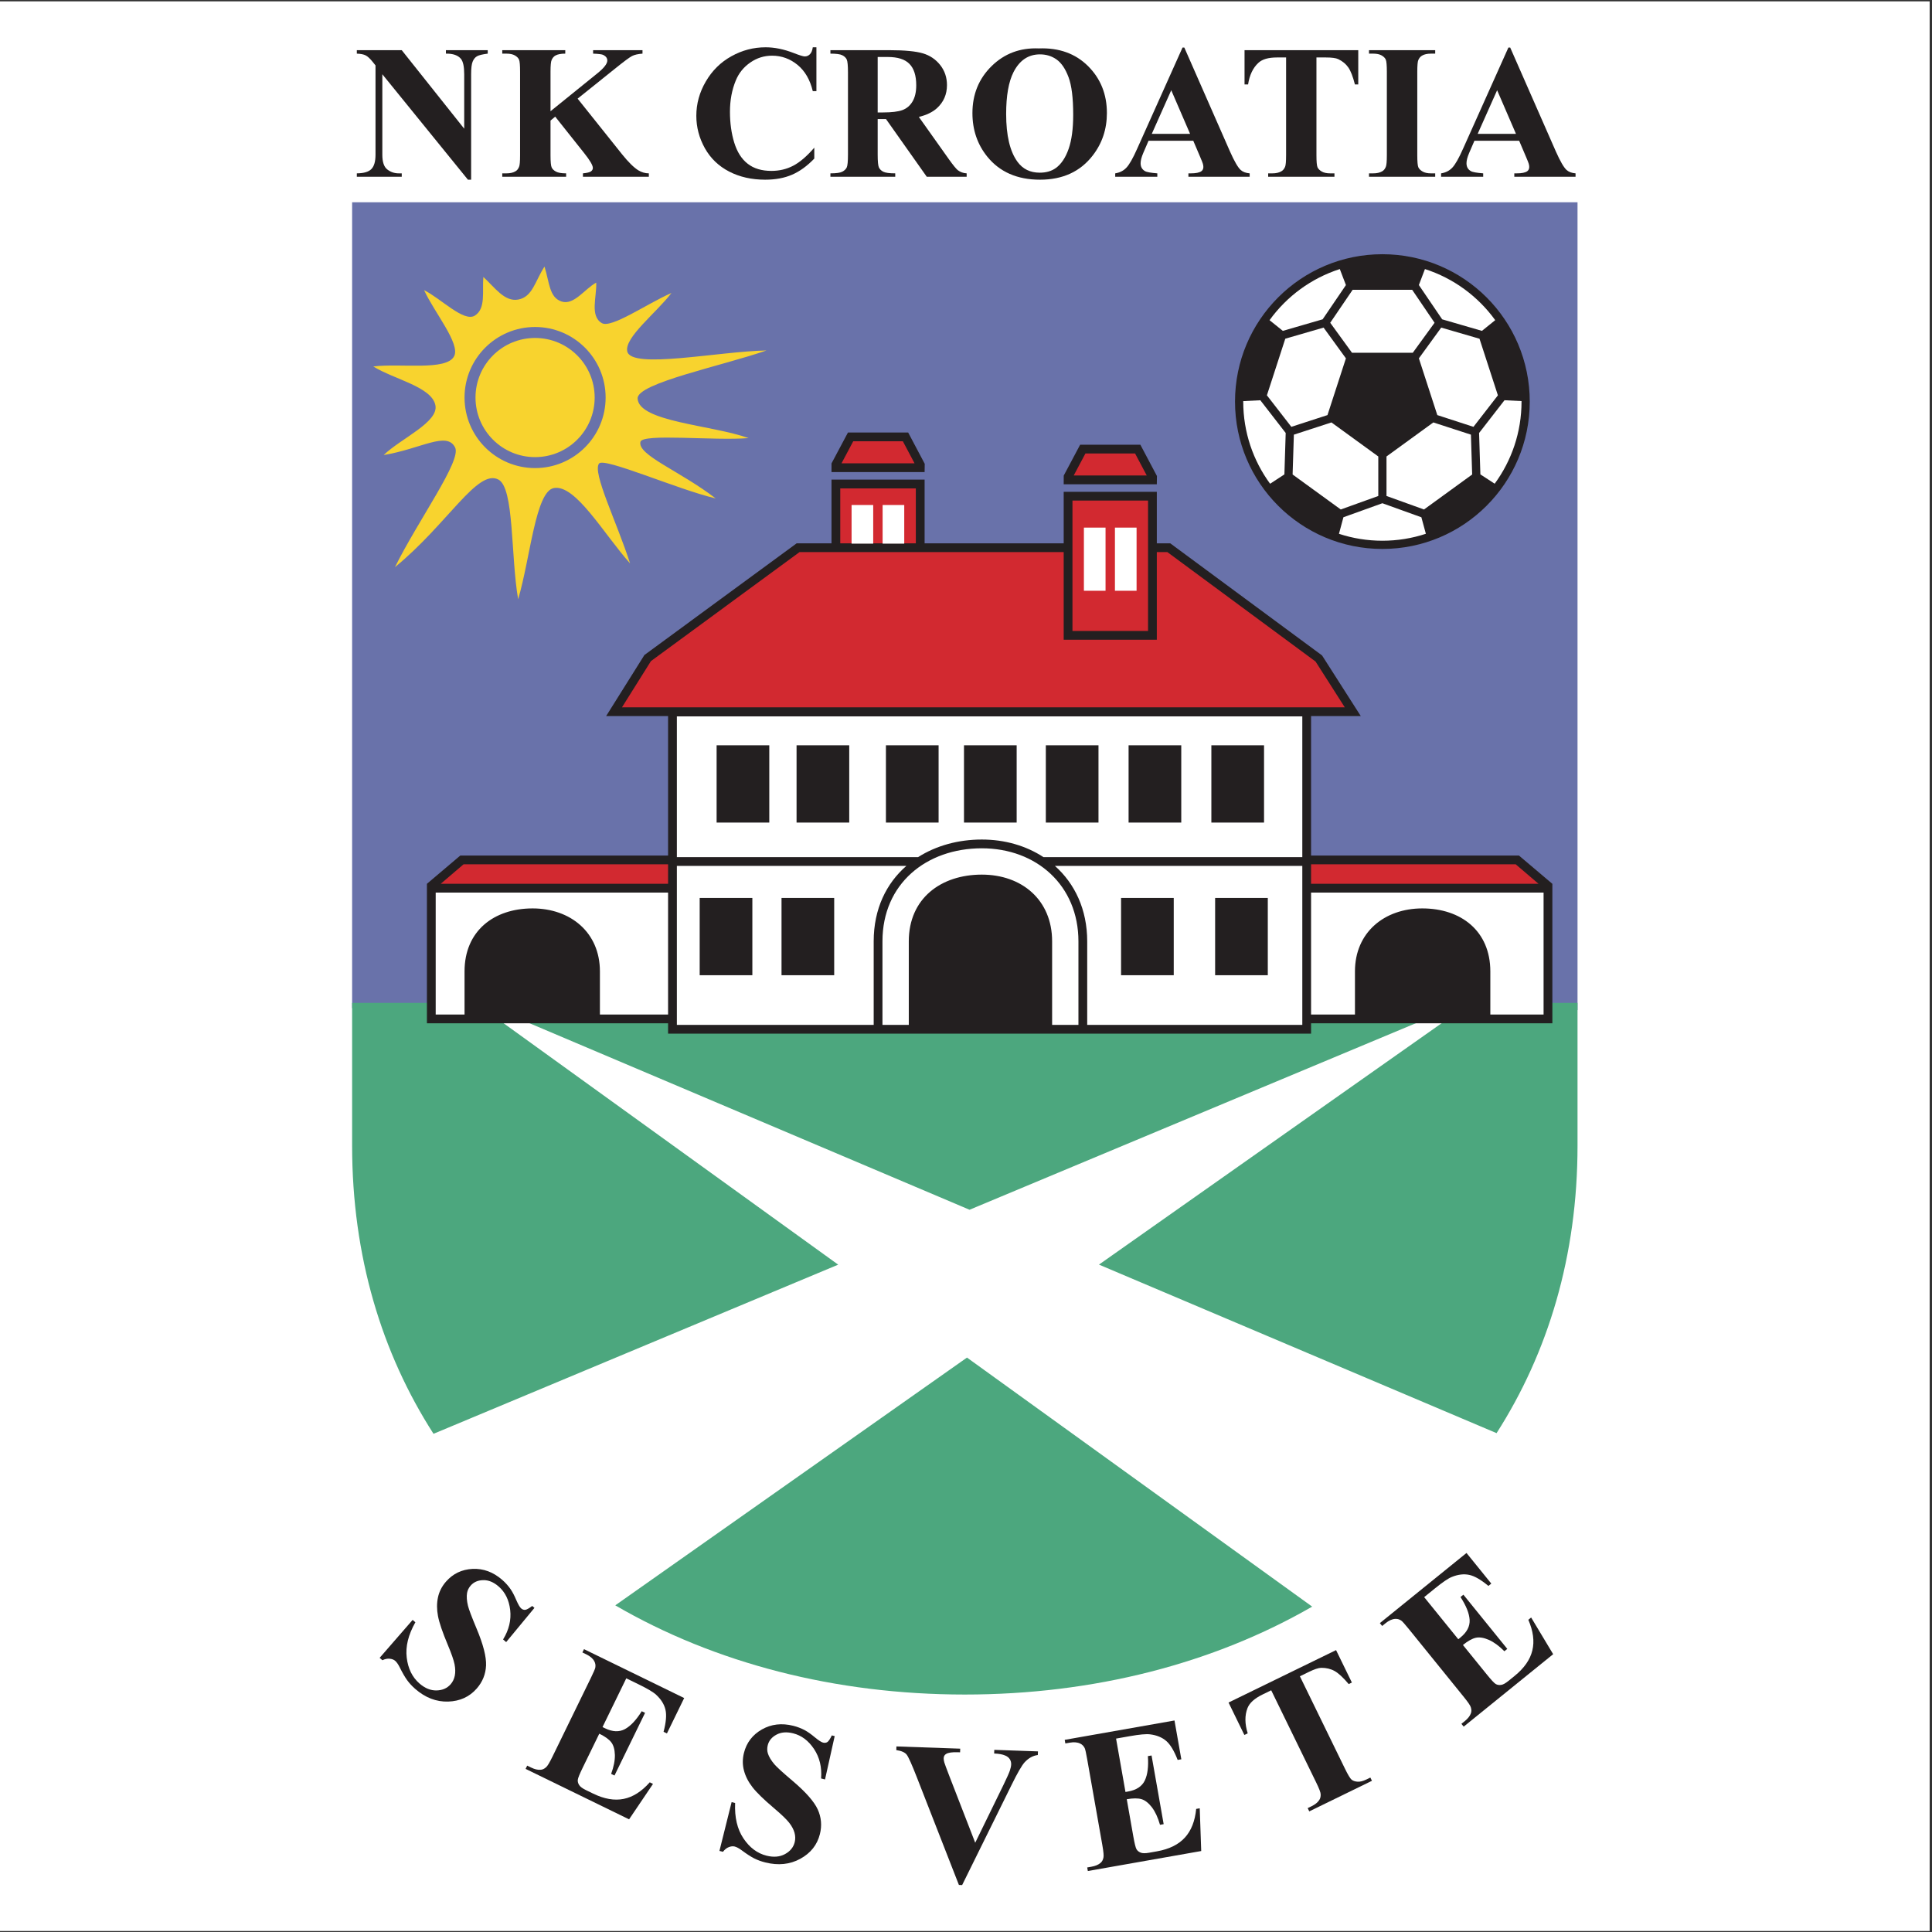 <?xml version="1.0" encoding="UTF-8"?>
<svg xmlns="http://www.w3.org/2000/svg" xmlns:xlink="http://www.w3.org/1999/xlink" width="596pt" height="596pt" viewBox="0 0 596 596" version="1.1">
<rect x="0" y="0" width="596" height="596" fill="#333333" stroke="none"/>
<g id="surface1">
<path style=" stroke:none;fill-rule:evenodd;fill:rgb(100%,100%,100%);fill-opacity:1;" d="M 0 0.418 L 595.277 0.418 L 595.277 595.691 L 0 595.691 L 0 0.418 "/>
<path style=" stroke:none;fill-rule:evenodd;fill:rgb(41.199%,44.699%,66.699%);fill-opacity:1;" d="M 108.625 62.391 L 486.648 62.391 L 486.648 311.602 L 108.625 311.02 L 108.625 62.391 "/>
<path style=" stroke:none;fill-rule:evenodd;fill:rgb(29.799%,65.5%,49.399%);fill-opacity:1;" d="M 486.648 309.383 L 486.648 353.445 C 486.648 387.445 477.555 417.305 461.676 442.109 L 339.016 390.117 L 451.574 310.828 L 445.492 312.004 L 299.094 373.195 L 154.738 312.004 L 148.656 310.828 L 258.574 390.133 L 133.734 442.312 C 117.777 417.469 108.625 387.535 108.625 353.445 L 108.625 309.383 Z M 404.793 495.625 C 374.285 513.203 337.344 522.746 297.637 522.746 C 257.633 522.746 220.438 513.055 189.805 495.227 L 298.305 418.797 L 404.793 495.625 "/>
<path style=" stroke:none;fill-rule:evenodd;fill:rgb(100%,100%,100%);fill-opacity:1;" d="M 207.43 220.031 L 403.289 220.031 L 403.289 274.102 L 477.863 274.102 L 477.777 314.355 L 403.289 314.223 L 403.289 317.707 L 207.43 317.707 L 207.43 314.801 L 132.879 314.477 L 132.57 274.391 L 207.43 274.102 L 207.43 220.031 "/>
<path style=" stroke:none;fill-rule:nonzero;fill:rgb(13.699%,12.199%,12.5%);fill-opacity:1;" d="M 164.871 496.012 L 156.145 506.57 L 155.199 505.75 C 157.016 502.781 157.742 499.754 157.387 496.66 C 157.023 493.578 155.844 491.168 153.832 489.418 C 152.277 488.066 150.684 487.41 149.051 487.457 C 147.422 487.492 146.133 488.059 145.191 489.141 C 144.602 489.82 144.227 490.582 144.086 491.391 C 143.898 492.488 143.992 493.812 144.363 495.359 C 144.641 496.492 145.523 498.82 147 502.348 C 149.078 507.293 150.055 511.105 149.941 513.785 C 149.82 516.465 148.871 518.816 147.094 520.863 C 144.84 523.453 141.883 524.805 138.25 524.918 C 134.605 525.027 131.223 523.73 128.117 521.031 C 127.141 520.184 126.301 519.273 125.605 518.324 C 124.914 517.367 124.148 516.043 123.312 514.359 C 122.844 513.418 122.371 512.746 121.902 512.34 C 121.504 511.992 120.953 511.773 120.25 511.699 C 119.543 511.617 118.777 511.773 117.961 512.16 L 117.117 511.426 L 127.297 499.719 L 128.137 500.453 C 125.945 504.328 125.055 507.953 125.469 511.355 C 125.875 514.75 127.184 517.41 129.391 519.328 C 131.102 520.816 132.867 521.527 134.688 521.48 C 136.508 521.434 137.961 520.789 139.031 519.559 C 139.672 518.824 140.094 517.941 140.301 516.918 C 140.5 515.898 140.484 514.734 140.227 513.426 C 139.965 512.117 139.266 510.098 138.113 507.355 C 136.504 503.52 135.496 500.574 135.113 498.527 C 134.723 496.473 134.727 494.559 135.109 492.781 C 135.488 491 136.309 489.383 137.57 487.93 C 139.715 485.465 142.461 484.152 145.781 483.984 C 149.109 483.832 152.148 484.953 154.902 487.348 C 155.91 488.223 156.785 489.191 157.516 490.254 C 158.07 491.062 158.656 492.16 159.242 493.547 C 159.848 494.934 160.355 495.816 160.762 496.168 C 161.16 496.516 161.578 496.66 162.016 496.617 C 162.461 496.578 163.18 496.176 164.184 495.418 L 164.871 496.012 "/>
<path style=" stroke:none;fill-rule:nonzero;fill:rgb(13.699%,12.199%,12.5%);fill-opacity:1;" d="M 193.199 517.746 L 185.871 532.777 L 186.605 533.137 C 188.945 534.277 190.996 534.367 192.773 533.418 C 194.539 532.461 196.27 530.609 197.965 527.891 L 198.996 528.398 L 189.566 547.73 L 188.531 547.227 C 189.34 545.008 189.723 543.066 189.684 541.379 C 189.633 539.688 189.266 538.391 188.562 537.473 C 187.863 536.566 186.629 535.68 184.871 534.824 L 179.801 545.223 C 178.809 547.258 178.285 548.535 178.242 549.078 C 178.188 549.613 178.328 550.145 178.664 550.664 C 178.984 551.188 179.68 551.699 180.738 552.215 L 182.941 553.289 C 186.391 554.973 189.539 555.52 192.402 554.938 C 195.262 554.363 197.934 552.652 200.441 549.824 L 201.445 550.316 L 194.066 561.246 L 162.145 545.68 L 162.633 544.676 L 163.859 545.273 C 164.93 545.797 165.891 546.023 166.727 545.957 C 167.324 545.938 167.898 545.676 168.453 545.176 C 168.867 544.852 169.527 543.758 170.434 541.898 L 182.281 517.609 C 183.098 515.934 183.547 514.891 183.641 514.465 C 183.773 513.746 183.668 513.086 183.352 512.504 C 182.906 511.652 182.09 510.945 180.891 510.359 L 179.66 509.762 L 180.156 508.746 L 211.062 523.824 L 205.738 534.746 L 204.703 534.242 C 205.477 531.316 205.676 529.043 205.285 527.414 C 204.906 525.789 203.973 524.277 202.488 522.887 C 201.641 522.059 199.812 520.969 197.012 519.605 L 193.199 517.746 "/>
<path style=" stroke:none;fill-rule:nonzero;fill:rgb(13.699%,12.199%,12.5%);fill-opacity:1;" d="M 257.492 535.57 L 254.512 548.941 L 253.297 548.637 C 253.566 545.168 252.84 542.141 251.117 539.547 C 249.398 536.965 247.254 535.352 244.66 534.707 C 242.664 534.211 240.945 534.348 239.516 535.129 C 238.074 535.902 237.188 536.992 236.84 538.387 C 236.621 539.258 236.633 540.102 236.875 540.891 C 237.207 541.953 237.895 543.094 238.926 544.301 C 239.684 545.18 241.527 546.855 244.449 549.332 C 248.539 552.793 251.141 555.746 252.262 558.184 C 253.367 560.625 253.59 563.156 252.934 565.785 C 252.105 569.117 250.082 571.66 246.895 573.41 C 243.699 575.164 240.098 575.543 236.105 574.547 C 234.848 574.234 233.688 573.809 232.637 573.281 C 231.59 572.742 230.305 571.91 228.793 570.785 C 227.945 570.16 227.223 569.777 226.617 569.625 C 226.105 569.496 225.52 569.551 224.855 569.805 C 224.188 570.055 223.578 570.539 223.023 571.258 L 221.941 570.984 L 225.695 555.934 L 226.777 556.203 C 226.586 560.652 227.438 564.285 229.352 567.133 C 231.254 569.973 233.629 571.746 236.465 572.453 C 238.664 573.004 240.559 572.836 242.164 571.965 C 243.766 571.098 244.766 569.863 245.16 568.281 C 245.395 567.336 245.371 566.359 245.09 565.352 C 244.809 564.355 244.262 563.324 243.438 562.277 C 242.613 561.227 241.074 559.746 238.801 557.824 C 235.625 555.137 233.395 552.973 232.121 551.32 C 230.84 549.668 229.973 547.961 229.508 546.203 C 229.039 544.445 229.031 542.633 229.496 540.766 C 230.289 537.594 232.137 535.176 235.023 533.52 C 237.918 531.875 241.137 531.492 244.68 532.379 C 245.973 532.699 247.188 533.164 248.324 533.777 C 249.188 534.25 250.207 534.961 251.359 535.93 C 252.527 536.895 253.379 537.445 253.902 537.574 C 254.414 537.703 254.855 537.645 255.227 537.406 C 255.602 537.168 256.062 536.484 256.609 535.352 L 257.492 535.57 "/>
<path style=" stroke:none;fill-rule:nonzero;fill:rgb(13.699%,12.199%,12.5%);fill-opacity:1;" d="M 320.195 540.281 L 320.156 541.406 C 318.66 541.594 317.297 542.34 316.082 543.652 C 315.199 544.637 313.855 546.961 312.051 550.645 L 296.809 581.52 L 295.812 581.484 L 282.867 548.352 C 281.309 544.355 280.254 542 279.707 541.297 C 279.152 540.582 278.082 540.113 276.496 539.883 L 276.535 538.754 L 296.215 539.441 L 296.176 540.57 L 295.516 540.547 C 293.738 540.484 292.52 540.656 291.855 541.082 C 291.379 541.363 291.137 541.801 291.113 542.391 C 291.102 542.75 291.172 543.188 291.309 543.688 C 291.457 544.18 291.957 545.531 292.801 547.727 L 300.844 568.465 L 309.59 550.559 C 310.641 548.391 311.289 546.934 311.535 546.195 C 311.789 545.461 311.914 544.824 311.934 544.293 C 311.953 543.695 311.816 543.152 311.504 542.676 C 311.195 542.199 310.734 541.832 310.121 541.574 C 309.266 541.191 308.113 540.988 306.688 540.938 L 306.727 539.809 L 320.195 540.281 "/>
<path style=" stroke:none;fill-rule:nonzero;fill:rgb(13.699%,12.199%,12.5%);fill-opacity:1;" d="M 344.293 536.336 L 347.195 552.805 L 348.004 552.66 C 350.57 552.211 352.281 551.078 353.16 549.266 C 354.023 547.453 354.34 544.938 354.109 541.746 L 355.242 541.543 L 358.977 562.73 L 357.848 562.93 C 357.195 560.66 356.363 558.863 355.34 557.52 C 354.305 556.184 353.242 555.352 352.137 555.02 C 351.039 554.699 349.52 554.703 347.594 555.043 L 349.602 566.441 C 349.996 568.672 350.324 570.012 350.605 570.477 C 350.879 570.941 351.305 571.285 351.883 571.512 C 352.449 571.746 353.309 571.754 354.473 571.547 L 356.887 571.121 C 360.664 570.457 363.535 569.047 365.508 566.891 C 367.48 564.746 368.641 561.793 369.008 558.031 L 370.105 557.836 L 370.562 571.02 L 335.586 577.188 L 335.395 576.09 L 336.734 575.852 C 337.906 575.645 338.816 575.262 339.457 574.719 C 339.93 574.352 340.242 573.805 340.395 573.074 C 340.535 572.566 340.43 571.293 340.07 569.254 L 335.375 542.645 C 335.055 540.809 334.805 539.699 334.629 539.297 C 334.312 538.641 333.844 538.168 333.246 537.883 C 332.383 537.457 331.305 537.363 329.992 537.598 L 328.648 537.832 L 328.449 536.723 L 362.316 530.75 L 364.426 542.719 L 363.297 542.918 C 362.199 540.098 361.027 538.141 359.754 537.055 C 358.488 535.965 356.848 535.285 354.828 535.031 C 353.652 534.863 351.535 535.059 348.469 535.598 L 344.293 536.336 "/>
<path style=" stroke:none;fill-rule:nonzero;fill:rgb(13.699%,12.199%,12.5%);fill-opacity:1;" d="M 412.16 509.039 L 417.039 519.043 L 416.062 519.52 C 414.348 517.488 412.898 516.148 411.703 515.488 C 410.504 514.82 409.137 514.496 407.609 514.504 C 406.758 514.504 405.473 514.938 403.754 515.773 L 401.004 517.117 L 414.895 545.598 C 415.812 547.484 416.492 548.617 416.93 548.988 C 417.371 549.359 417.98 549.57 418.758 549.629 C 419.547 549.691 420.461 549.465 421.512 548.953 L 422.738 548.355 L 423.23 549.359 L 403.895 558.789 L 403.402 557.785 L 404.633 557.188 C 405.699 556.664 406.469 556.047 406.934 555.348 C 407.285 554.867 407.445 554.25 407.41 553.496 C 407.406 552.969 406.953 551.773 406.047 549.914 L 392.152 521.434 L 389.477 522.738 C 386.996 523.949 385.434 525.355 384.828 526.961 C 383.965 529.203 383.992 531.785 384.902 534.715 L 383.871 535.219 L 378.992 525.215 L 412.16 509.039 "/>
<path style=" stroke:none;fill-rule:nonzero;fill:rgb(13.699%,12.199%,12.5%);fill-opacity:1;" d="M 439.34 492.695 L 449.867 505.691 L 450.5 505.176 C 452.527 503.535 453.473 501.719 453.363 499.707 C 453.242 497.699 452.297 495.352 450.551 492.668 L 451.441 491.945 L 464.98 508.66 L 464.09 509.387 C 462.418 507.719 460.82 506.551 459.273 505.871 C 457.719 505.199 456.391 504.988 455.258 505.234 C 454.145 505.484 452.816 506.23 451.297 507.461 L 458.582 516.453 C 460.004 518.215 460.941 519.223 461.414 519.496 C 461.879 519.77 462.422 519.863 463.031 519.781 C 463.645 519.715 464.398 519.301 465.316 518.559 L 467.219 517.016 C 470.203 514.602 472.027 511.977 472.711 509.137 C 473.398 506.305 472.98 503.156 471.473 499.691 L 472.344 498.984 L 479.133 510.297 L 451.531 532.648 L 450.828 531.781 L 451.891 530.922 C 452.816 530.172 453.426 529.398 453.723 528.613 C 453.957 528.062 453.965 527.43 453.742 526.719 C 453.621 526.203 452.91 525.145 451.605 523.535 L 434.602 502.535 C 433.43 501.09 432.672 500.238 432.324 499.973 C 431.73 499.547 431.09 499.363 430.43 499.406 C 429.469 499.453 428.48 499.895 427.445 500.734 L 426.383 501.594 L 425.672 500.715 L 452.398 479.074 L 460.047 488.516 L 459.152 489.238 C 456.828 487.305 454.852 486.164 453.211 485.828 C 451.578 485.488 449.812 485.691 447.926 486.449 C 446.812 486.867 445.059 488.066 442.637 490.027 L 439.34 492.695 "/>
<path style=" stroke:none;fill-rule:nonzero;fill:rgb(13.699%,12.199%,12.5%);fill-opacity:1;" d="M 123.934 15.477 L 143.203 39.699 L 143.203 22.906 C 143.203 20.566 142.867 18.984 142.199 18.16 C 141.277 17.047 139.73 16.508 137.559 16.547 L 137.559 15.477 L 150.461 15.477 L 150.461 16.547 C 148.809 16.754 147.707 17.027 147.137 17.363 C 146.566 17.695 146.121 18.246 145.809 19.004 C 145.492 19.762 145.336 21.07 145.336 22.906 L 145.336 55.434 L 144.352 55.434 L 117.945 22.906 L 117.945 47.742 C 117.945 49.984 118.457 51.5 119.488 52.285 C 120.512 53.082 121.691 53.477 123.008 53.477 L 123.934 53.477 L 123.934 54.535 L 110.078 54.535 L 110.078 53.477 C 112.234 53.457 113.727 53.016 114.57 52.148 C 115.418 51.281 115.84 49.816 115.84 47.742 L 115.84 20.176 L 115.004 19.133 C 114.18 18.102 113.453 17.422 112.812 17.09 C 112.184 16.766 111.27 16.586 110.078 16.547 L 110.078 15.477 L 123.934 15.477 "/>
<path style=" stroke:none;fill-rule:nonzero;fill:rgb(13.699%,12.199%,12.5%);fill-opacity:1;" d="M 178.188 30.43 L 191.922 47.625 C 193.867 50.043 195.539 51.688 196.934 52.551 C 197.957 53.16 199.027 53.477 200.16 53.477 L 200.16 54.535 L 179.828 54.535 L 179.828 53.477 C 181.113 53.355 181.941 53.148 182.312 52.867 C 182.699 52.582 182.887 52.227 182.887 51.805 C 182.887 50.996 182 49.473 180.23 47.254 L 171.273 35.984 L 169.828 37.191 L 169.828 47.852 C 169.828 49.887 169.945 51.156 170.184 51.656 C 170.406 52.16 170.852 52.582 171.496 52.934 C 172.156 53.297 173.199 53.477 174.645 53.477 L 174.645 54.535 L 154.941 54.535 L 154.941 53.477 L 156.238 53.477 C 157.371 53.477 158.285 53.27 158.973 52.867 C 159.477 52.602 159.859 52.137 160.121 51.48 C 160.34 51.027 160.438 49.816 160.438 47.852 L 160.438 22.16 C 160.438 20.164 160.34 18.914 160.121 18.414 C 159.918 17.914 159.484 17.48 158.848 17.105 C 158.195 16.734 157.332 16.547 156.238 16.547 L 154.941 16.547 L 154.941 15.477 L 174.379 15.477 L 174.379 16.547 C 173.062 16.547 172.051 16.734 171.363 17.117 C 170.859 17.395 170.465 17.844 170.184 18.473 C 169.945 18.953 169.828 20.184 169.828 22.16 L 169.828 34.312 L 184.32 22.594 C 186.336 20.961 187.348 19.652 187.348 18.68 C 187.348 17.941 186.938 17.371 186.109 16.949 C 185.688 16.734 184.633 16.605 182.965 16.547 L 182.965 15.477 L 198.203 15.477 L 198.203 16.547 C 196.836 16.645 195.773 16.883 194.996 17.273 C 194.211 17.668 192.422 19.004 189.617 21.266 L 178.188 30.43 "/>
<path style=" stroke:none;fill-rule:nonzero;fill:rgb(13.699%,12.199%,12.5%);fill-opacity:1;" d="M 251.855 14.59 L 251.855 28.117 L 250.734 28.117 C 249.891 24.59 248.316 21.887 246.008 19.996 C 243.703 18.121 241.09 17.176 238.172 17.176 C 235.73 17.176 233.5 17.875 231.465 19.281 C 229.43 20.688 227.938 22.516 227 24.785 C 225.793 27.688 225.184 30.91 225.184 34.461 C 225.184 37.953 225.625 41.137 226.508 44.008 C 227.395 46.879 228.77 49.051 230.656 50.516 C 232.535 51.992 234.973 52.719 237.973 52.719 C 240.43 52.719 242.684 52.188 244.73 51.105 C 246.773 50.035 248.926 48.188 251.199 45.551 L 251.199 48.922 C 249.004 51.203 246.723 52.867 244.355 53.887 C 241.977 54.922 239.211 55.434 236.035 55.434 C 231.879 55.434 228.172 54.598 224.938 52.926 C 221.703 51.254 219.203 48.855 217.445 45.727 C 215.695 42.59 214.809 39.258 214.809 35.73 C 214.809 32.004 215.781 28.473 217.738 25.129 C 219.688 21.785 222.312 19.191 225.625 17.355 C 228.938 15.504 232.457 14.59 236.184 14.59 C 238.926 14.59 241.828 15.18 244.887 16.371 C 246.656 17.059 247.773 17.41 248.258 17.41 C 248.867 17.41 249.398 17.188 249.852 16.734 C 250.305 16.281 250.598 15.562 250.734 14.59 L 251.855 14.59 "/>
<path style=" stroke:none;fill-rule:nonzero;fill:rgb(13.699%,12.199%,12.5%);fill-opacity:1;" d="M 270.754 36.73 L 270.754 47.684 C 270.754 49.801 270.883 51.125 271.137 51.664 C 271.402 52.219 271.855 52.66 272.504 52.984 C 273.16 53.309 274.383 53.477 276.172 53.477 L 276.172 54.535 L 256.172 54.535 L 256.172 53.477 C 257.98 53.477 259.199 53.309 259.848 52.965 C 260.488 52.629 260.941 52.199 261.207 51.656 C 261.461 51.113 261.59 49.801 261.59 47.684 L 261.59 22.34 C 261.59 20.223 261.461 18.898 261.207 18.348 C 260.941 17.797 260.488 17.363 259.828 17.039 C 259.18 16.703 257.961 16.547 256.172 16.547 L 256.172 15.477 L 274.32 15.477 C 279.051 15.477 282.504 15.809 284.695 16.457 C 286.879 17.105 288.668 18.316 290.055 20.078 C 291.43 21.828 292.129 23.891 292.129 26.25 C 292.129 29.133 291.086 31.512 289.012 33.398 C 287.684 34.59 285.836 35.484 283.457 36.074 L 292.844 49.297 C 294.074 51.008 294.949 52.07 295.461 52.492 C 296.258 53.094 297.16 53.418 298.203 53.477 L 298.203 54.535 L 285.902 54.535 L 273.32 36.73 Z M 270.754 17.578 L 270.754 34.688 L 272.395 34.688 C 275.059 34.688 277.055 34.449 278.383 33.961 C 279.711 33.469 280.754 32.582 281.508 31.305 C 282.266 30.027 282.648 28.363 282.648 26.309 C 282.648 23.332 281.953 21.137 280.555 19.715 C 279.172 18.285 276.93 17.578 273.828 17.578 L 270.754 17.578 "/>
<path style=" stroke:none;fill-rule:nonzero;fill:rgb(13.699%,12.199%,12.5%);fill-opacity:1;" d="M 320.465 14.934 C 326.688 14.699 331.742 16.516 335.633 20.371 C 339.516 24.234 341.465 29.062 341.465 34.863 C 341.465 39.82 340.02 44.176 337.117 47.938 C 333.273 52.934 327.848 55.434 320.836 55.434 C 313.816 55.434 308.379 53.055 304.535 48.285 C 301.508 44.52 299.984 40.055 299.984 34.895 C 299.984 29.094 301.961 24.254 305.902 20.391 C 309.855 16.516 314.703 14.699 320.465 14.934 Z M 320.816 16.773 C 317.238 16.773 314.523 18.602 312.656 22.25 C 311.145 25.238 310.387 29.547 310.387 35.148 C 310.387 41.812 311.555 46.742 313.895 49.926 C 315.527 52.16 317.816 53.27 320.758 53.27 C 322.734 53.27 324.387 52.785 325.715 51.836 C 327.395 50.605 328.715 48.637 329.656 45.934 C 330.602 43.242 331.07 39.723 331.07 35.383 C 331.07 30.215 330.59 26.348 329.625 23.793 C 328.664 21.227 327.441 19.418 325.949 18.355 C 324.465 17.305 322.754 16.773 320.816 16.773 "/>
<path style=" stroke:none;fill-rule:nonzero;fill:rgb(13.699%,12.199%,12.5%);fill-opacity:1;" d="M 368.109 43.418 L 354.312 43.418 L 352.672 47.223 C 352.133 48.488 351.867 49.531 351.867 50.359 C 351.867 51.461 352.309 52.266 353.195 52.777 C 353.703 53.094 354.98 53.316 357.02 53.477 L 357.02 54.535 L 344.031 54.535 L 344.031 53.477 C 345.426 53.258 346.586 52.68 347.48 51.727 C 348.387 50.781 349.508 48.816 350.824 45.836 L 364.797 14.668 L 365.348 14.668 L 379.426 46.703 C 380.773 49.738 381.871 51.648 382.738 52.434 C 383.398 53.031 384.32 53.379 385.512 53.477 L 385.512 54.535 L 366.613 54.535 L 366.613 53.477 L 367.391 53.477 C 368.902 53.477 369.977 53.258 370.586 52.836 C 371.008 52.531 371.227 52.09 371.227 51.508 C 371.227 51.164 371.164 50.812 371.047 50.445 C 371.008 50.27 370.723 49.551 370.184 48.285 Z M 367.125 41.285 L 361.316 27.836 L 355.316 41.285 Z M 367.125 41.285 "/>
<path style=" stroke:none;fill-rule:nonzero;fill:rgb(13.699%,12.199%,12.5%);fill-opacity:1;" d="M 419.008 15.477 L 419.008 26.055 L 417.977 26.055 C 417.355 23.605 416.676 21.855 415.93 20.793 C 415.184 19.723 414.152 18.879 412.844 18.246 C 412.113 17.895 410.84 17.727 409.02 17.727 L 406.109 17.727 L 406.109 47.852 C 406.109 49.848 406.219 51.098 406.434 51.598 C 406.66 52.098 407.09 52.531 407.73 52.906 C 408.379 53.289 409.254 53.477 410.363 53.477 L 411.664 53.477 L 411.664 54.535 L 391.215 54.535 L 391.215 53.477 L 392.512 53.477 C 393.641 53.477 394.555 53.27 395.242 52.867 C 395.746 52.602 396.141 52.137 396.422 51.48 C 396.641 51.027 396.746 49.816 396.746 47.852 L 396.746 17.727 L 393.914 17.727 C 391.289 17.727 389.375 18.277 388.184 19.398 C 386.512 20.949 385.461 23.172 385.02 26.055 L 383.926 26.055 L 383.926 15.477 L 419.008 15.477 "/>
<path style=" stroke:none;fill-rule:nonzero;fill:rgb(13.699%,12.199%,12.5%);fill-opacity:1;" d="M 442.742 53.477 L 442.742 54.535 L 422.32 54.535 L 422.32 53.477 L 423.617 53.477 C 424.75 53.477 425.664 53.27 426.352 52.867 C 426.855 52.602 427.238 52.137 427.504 51.48 C 427.719 51.027 427.828 49.816 427.828 47.852 L 427.828 22.16 C 427.828 20.164 427.719 18.914 427.504 18.414 C 427.297 17.914 426.871 17.48 426.227 17.105 C 425.586 16.734 424.711 16.547 423.617 16.547 L 422.32 16.547 L 422.32 15.477 L 442.742 15.477 L 442.742 16.547 L 441.445 16.547 C 440.312 16.547 439.398 16.742 438.711 17.145 C 438.211 17.422 437.816 17.875 437.531 18.531 C 437.324 18.996 437.215 20.203 437.215 22.16 L 437.215 47.852 C 437.215 49.848 437.324 51.098 437.539 51.598 C 437.766 52.098 438.199 52.531 438.84 52.906 C 439.488 53.289 440.352 53.477 441.445 53.477 L 442.742 53.477 "/>
<path style=" stroke:none;fill-rule:nonzero;fill:rgb(13.699%,12.199%,12.5%);fill-opacity:1;" d="M 468.641 43.418 L 454.844 43.418 L 453.203 47.223 C 452.664 48.488 452.398 49.531 452.398 50.359 C 452.398 51.461 452.84 52.266 453.727 52.777 C 454.234 53.094 455.512 53.316 457.547 53.477 L 457.547 54.535 L 444.562 54.535 L 444.562 53.477 C 445.957 53.258 447.117 52.68 448.012 51.727 C 448.918 50.781 450.039 48.816 451.355 45.836 L 465.324 14.668 L 465.879 14.668 L 479.953 46.703 C 481.305 49.738 482.402 51.648 483.27 52.434 C 483.93 53.031 484.852 53.379 486.039 53.477 L 486.039 54.535 L 467.145 54.535 L 467.145 53.477 L 467.922 53.477 C 469.434 53.477 470.508 53.258 471.117 52.836 C 471.539 52.531 471.754 52.09 471.754 51.508 C 471.754 51.164 471.699 50.812 471.578 50.445 C 471.539 50.27 471.254 49.551 470.715 48.285 Z M 467.656 41.285 L 461.848 27.836 L 455.848 41.285 Z M 467.656 41.285 "/>
<path style=" stroke:none;fill-rule:evenodd;fill:rgb(82.399%,16.1%,18.799%);fill-opacity:1;" d="M 189.73 219.449 L 199.594 203.172 L 246.312 168.867 L 257.629 168.898 L 257.34 149.742 L 283.871 149.609 L 284.031 168.965 L 329.59 169.082 L 329.59 153.121 L 355.98 153.285 L 355.992 169.148 L 360.637 169.16 L 407.352 203.754 L 417.219 219.449 L 189.73 219.449 "/>
<path style=" stroke:none;fill-rule:evenodd;fill:rgb(82.399%,16.1%,18.799%);fill-opacity:1;" d="M 262.852 134.566 L 257.629 144.156 L 283.453 144.156 L 278.809 134.566 L 262.852 134.566 "/>
<path style=" stroke:none;fill-rule:evenodd;fill:rgb(82.399%,16.1%,18.799%);fill-opacity:1;" d="M 334.523 138.344 L 329.301 147.938 L 355.121 147.938 L 350.48 138.344 L 334.523 138.344 "/>
<path style=" stroke:none;fill-rule:evenodd;fill:rgb(82.399%,16.1%,18.799%);fill-opacity:1;" d="M 142.145 265.09 L 133.148 274.102 L 207.723 274.102 L 208.012 265.379 L 142.145 265.09 "/>
<path style=" stroke:none;fill-rule:evenodd;fill:rgb(82.399%,16.1%,18.799%);fill-opacity:1;" d="M 468.449 265.09 L 477.445 274.102 L 402.875 274.102 L 402.586 265.379 L 468.449 265.09 "/>
<path style=" stroke:none;fill-rule:evenodd;fill:rgb(13.699%,12.199%,12.5%);fill-opacity:1;" d="M 404.449 220.902 L 404.449 263.926 L 468.582 263.926 L 478.887 272.648 L 478.887 315.672 L 404.449 315.672 L 404.449 318.871 L 206.094 318.871 L 206.094 315.672 L 131.699 315.672 L 131.699 272.648 L 142 263.926 L 206.094 263.926 L 206.094 220.902 L 186.984 220.902 L 198.789 202.066 L 245.766 167.605 L 256.508 167.605 L 256.508 147.957 L 285.23 147.957 L 285.23 167.605 L 328.137 167.605 L 328.137 151.715 L 356.863 151.715 L 356.863 167.605 L 361.004 167.605 L 407.844 202.199 L 419.789 220.902 Z M 215.844 277.008 L 232.094 277.008 L 232.094 300.848 L 215.844 300.848 Z M 241.09 277.008 L 257.34 277.008 L 257.34 300.848 L 241.09 300.848 Z M 345.836 277.008 L 362.086 277.008 L 362.086 300.848 L 345.836 300.848 Z M 374.852 277.008 L 391.102 277.008 L 391.102 300.848 L 374.852 300.848 Z M 373.691 229.914 L 389.941 229.914 L 389.941 253.754 L 373.691 253.754 Z M 348.156 229.914 L 364.406 229.914 L 364.406 253.754 L 348.156 253.754 Z M 322.625 229.914 L 338.871 229.914 L 338.871 253.754 L 322.625 253.754 Z M 297.379 229.914 L 313.629 229.914 L 313.629 253.754 L 297.379 253.754 Z M 273.297 229.914 L 289.547 229.914 L 289.547 253.754 L 273.297 253.754 Z M 245.73 229.914 L 261.98 229.914 L 261.98 253.754 L 245.73 253.754 Z M 221.066 229.914 L 237.316 229.914 L 237.316 253.754 L 221.066 253.754 Z M 256.508 145.629 L 285.23 145.629 L 285.27 143.082 L 280.156 133.422 L 261.586 133.422 L 256.516 142.953 Z M 259.598 142.926 L 282.125 142.926 L 278.523 136.129 L 263.211 136.129 Z M 328.137 149.391 L 356.863 149.391 L 356.902 146.844 L 351.785 137.184 L 333.215 137.184 L 328.148 146.715 Z M 331.23 146.684 L 353.758 146.684 L 350.156 139.887 L 334.844 139.887 Z M 259.211 167.605 L 282.523 167.605 L 282.523 150.664 L 259.211 150.664 Z M 328.137 170.312 L 246.652 170.312 L 200.809 203.941 L 191.875 218.195 L 414.848 218.195 L 405.836 204.078 L 360.113 170.312 L 356.863 170.312 L 356.863 197.355 L 328.137 197.355 Z M 330.844 154.426 L 354.156 154.426 L 354.156 194.652 L 330.844 194.652 Z M 321.891 264.41 L 401.746 264.41 L 401.746 220.992 L 208.805 220.992 L 208.805 264.41 L 283.23 264.41 C 288.812 260.859 295.656 258.984 302.879 258.984 C 309.957 258.984 316.531 260.902 321.891 264.41 Z M 401.746 267.117 L 325.426 267.117 C 331.559 272.578 335.391 280.562 335.391 290.383 L 335.391 316.164 L 401.746 316.164 Z M 279.609 267.117 L 208.805 267.117 L 208.805 316.164 L 269.523 316.164 L 269.523 290.383 C 269.523 280.359 273.445 272.48 279.609 267.117 Z M 324.566 316.164 L 324.566 290.383 C 324.566 277.652 315.27 269.809 302.879 269.809 C 290.254 269.809 280.352 277.16 280.352 290.383 L 280.352 316.164 L 272.23 316.164 L 272.23 290.383 C 272.23 272.617 285.777 261.691 302.879 261.691 C 319.742 261.691 332.684 273.145 332.684 290.383 L 332.684 316.164 Z M 404.449 266.633 L 404.449 272.633 L 474.613 272.633 L 467.586 266.633 Z M 404.449 275.355 L 404.449 312.965 L 417.988 312.965 L 417.988 299.66 C 417.988 287.641 427.062 280.234 438.762 280.234 C 450.688 280.234 459.75 287.176 459.75 299.66 L 459.75 312.965 L 476.176 312.965 L 476.176 275.355 Z M 206.094 312.965 L 206.094 275.355 L 134.406 275.355 L 134.406 312.965 L 143.305 312.965 L 143.305 299.66 C 143.305 287.176 152.367 280.234 164.293 280.234 C 175.992 280.234 185.066 287.641 185.066 299.66 L 185.066 312.965 Z M 206.094 272.633 L 206.094 266.633 L 142.996 266.633 L 135.973 272.633 L 206.094 272.633 "/>
<path style=" stroke:none;fill-rule:evenodd;fill:rgb(100%,100%,100%);fill-opacity:1;" d="M 334.371 162.762 L 341.047 162.762 L 341.047 182.242 L 334.371 182.242 L 334.371 162.762 "/>
<path style=" stroke:none;fill-rule:evenodd;fill:rgb(100%,100%,100%);fill-opacity:1;" d="M 343.945 162.762 L 350.621 162.762 L 350.621 182.242 L 343.945 182.242 L 343.945 162.762 "/>
<path style=" stroke:none;fill-rule:evenodd;fill:rgb(100%,100%,100%);fill-opacity:1;" d="M 262.703 155.785 L 269.375 155.785 L 269.375 167.707 L 262.703 167.707 L 262.703 155.785 "/>
<path style=" stroke:none;fill-rule:evenodd;fill:rgb(100%,100%,100%);fill-opacity:1;" d="M 272.277 155.785 L 278.949 155.785 L 278.949 167.707 L 272.277 167.707 L 272.277 155.785 "/>
<path style=" stroke:none;fill-rule:evenodd;fill:rgb(100%,100%,100%);fill-opacity:1;" d="M 426.523 79.914 C 450.84 79.914 470.562 99.637 470.562 123.953 C 470.562 148.273 450.84 167.996 426.523 167.996 C 402.203 167.996 382.48 148.273 382.48 123.953 C 382.48 99.637 402.203 79.914 426.523 79.914 "/>
<path style=" stroke:none;fill-rule:evenodd;fill:rgb(13.699%,12.199%,12.5%);fill-opacity:1;" d="M 426.449 78.422 C 451.555 78.422 471.91 98.777 471.91 123.883 C 471.91 148.984 451.555 169.344 426.449 169.344 C 401.348 169.344 380.988 148.984 380.988 123.883 C 380.988 98.777 401.348 78.422 426.449 78.422 Z M 469.375 123.73 L 464.117 123.469 L 456.281 133.574 L 456.68 146.344 L 461.094 149.219 C 466.301 142.117 469.375 133.359 469.375 123.883 Z M 462.086 121.957 L 456.41 104.496 L 444.598 101.062 L 437.707 110.547 L 443.395 128.051 L 454.547 131.676 Z M 457.16 102.07 L 461.258 98.762 C 455.949 91.426 448.387 85.828 439.578 83.004 L 437.703 87.93 L 444.891 98.508 Z M 439.863 164.664 L 438.48 159.574 L 426.449 155.242 L 414.43 159.566 L 413.055 164.672 C 417.27 166.055 421.77 166.809 426.449 166.809 C 431.137 166.809 435.641 166.055 439.863 164.664 Z M 439.289 157.172 L 454.145 146.379 L 453.762 134.082 L 442.168 130.316 L 427.719 140.816 L 427.719 153.004 Z M 391.812 149.23 L 396.223 146.348 L 396.621 133.566 L 388.797 123.473 L 383.523 123.742 L 383.523 123.883 C 383.523 133.363 386.605 142.125 391.812 149.23 Z M 398.754 146.375 L 413.609 157.168 L 425.188 153.004 L 425.188 140.816 L 410.738 130.316 L 399.145 134.086 Z M 391.641 98.77 L 395.742 102.07 L 408.02 98.504 L 415.203 87.938 L 413.316 83.004 C 404.508 85.832 396.941 91.43 391.641 98.77 Z M 396.496 104.488 L 390.824 121.953 L 398.363 131.672 L 409.512 128.051 L 415.199 110.547 L 408.309 101.059 Z M 435.641 89.398 L 417.277 89.398 L 410.359 99.57 L 417.078 108.824 L 435.824 108.824 L 442.547 99.57 L 435.641 89.398 "/>
<path style=" stroke:none;fill-rule:evenodd;fill:rgb(96.899%,82.7%,17.999%);fill-opacity:1;" d="M 165.066 104.258 C 175.219 104.258 183.449 112.488 183.449 122.637 C 183.449 132.785 175.219 141.016 165.066 141.016 C 154.922 141.016 146.688 132.785 146.688 122.637 C 146.688 112.488 154.922 104.258 165.066 104.258 "/>
<path style=" stroke:none;fill-rule:evenodd;fill:rgb(96.899%,82.7%,17.999%);fill-opacity:1;" d="M 130.828 89.508 C 133.922 96.289 142.039 105.996 140.113 109.855 C 137.789 114.512 123.477 111.988 115.156 113.055 C 121.543 117.027 133.109 119.293 134.309 124.973 C 135.422 130.23 123.672 135.242 118.352 140.379 C 129.957 138.441 137.84 132.93 140.402 138.055 C 142.426 142.105 129.086 160.34 121.832 174.973 C 138.102 161.645 147.266 144.539 153.75 147.938 C 158.68 150.52 157.523 171.582 159.844 184.855 C 163.617 172.066 165.195 151.586 170.871 150.555 C 177.543 149.344 186.25 164.703 194.375 173.812 C 190.262 161.016 182.656 145.758 184.797 142.996 C 186.352 140.996 209.172 151.039 220.777 153.754 C 209.652 145.223 196.617 140.398 197.562 136.312 C 198.188 133.629 220.102 136.02 230.934 135.148 C 219.52 131.078 197.055 130.137 196.695 122.938 C 196.457 118.203 223.195 112.762 236.445 108.113 C 221.645 108.402 194.754 114.016 193.504 108.402 C 192.547 104.121 202.594 96.387 207.141 90.379 C 199.594 93.676 188.598 101.387 185.668 99.68 C 181.898 97.488 184.121 91.539 183.926 87.184 C 180.348 89.121 177.043 94.305 173.191 92.996 C 169.41 91.711 169.516 87.137 167.969 82.238 C 165.066 86.699 164.309 91.613 159.844 92.414 C 155.645 93.164 152.688 88.734 149.109 85.438 C 148.723 89.895 149.93 95.184 146.496 97.355 C 143.113 99.496 136.051 92.121 130.828 89.508 Z M 165.066 100.875 C 177.082 100.875 186.828 110.621 186.828 122.637 C 186.828 134.652 177.082 144.398 165.066 144.398 C 153.051 144.398 143.305 134.652 143.305 122.637 C 143.305 110.621 153.051 100.875 165.066 100.875 "/>
</g>
</svg>
